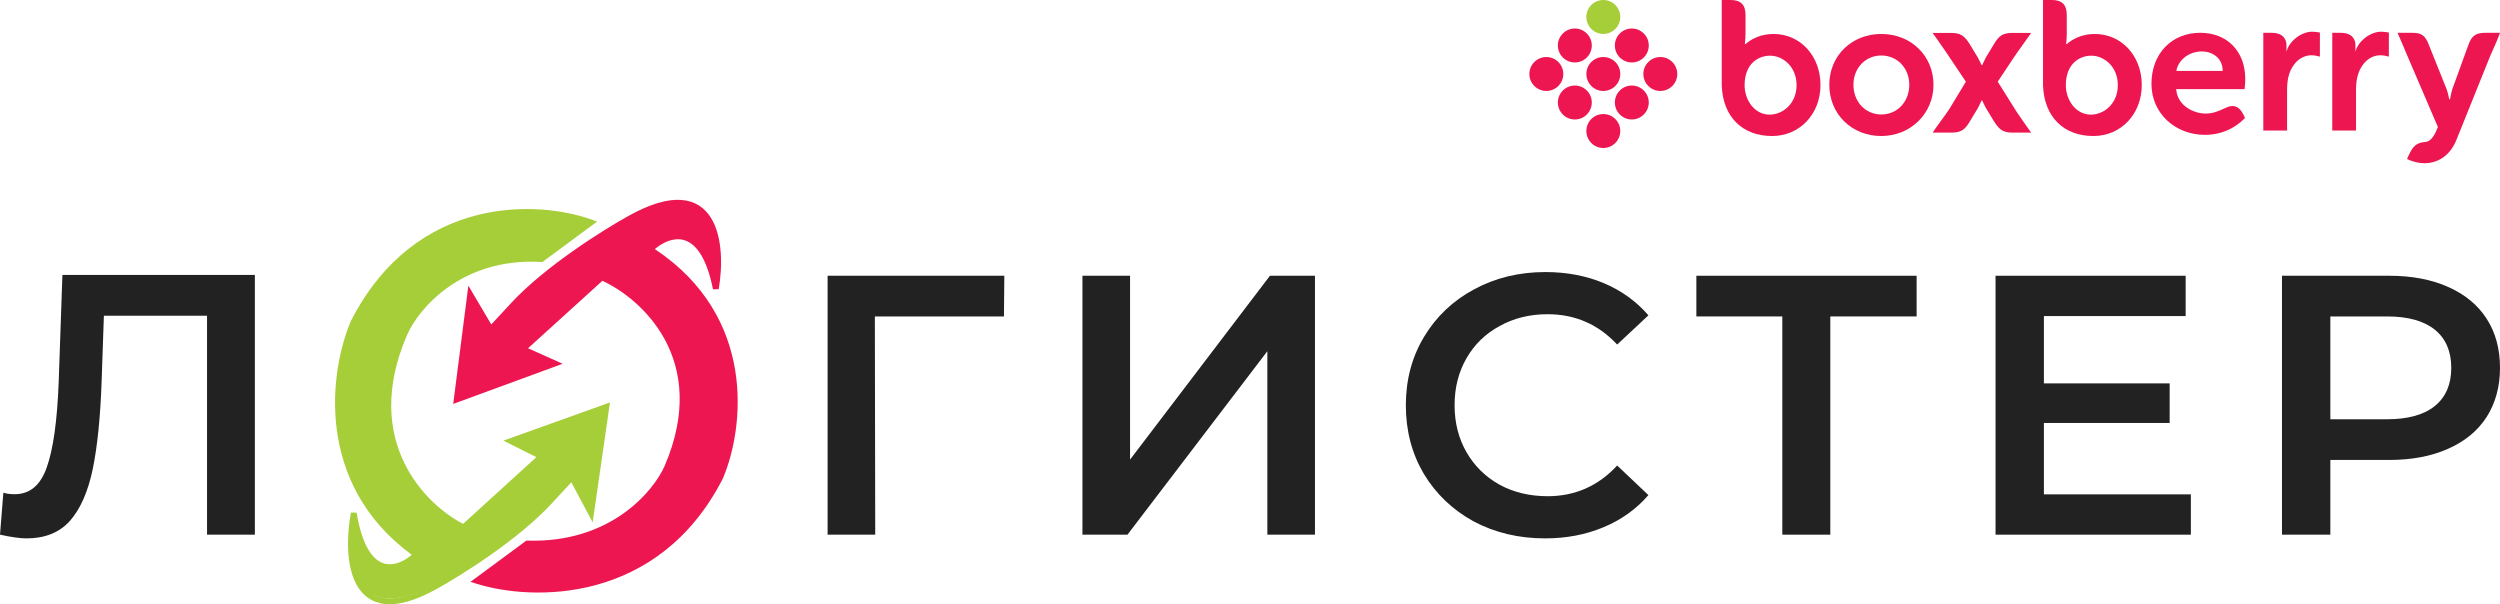 <?xml version="1.0" encoding="UTF-8"?> <svg xmlns="http://www.w3.org/2000/svg" width="873" height="211" viewBox="0 0 873 211" fill="none"> <path d="M350.581 110.5H305.5L305.629 186.708H289V96.292H350.711L350.581 110.5Z" fill="#222222"></path> <path d="M377.988 96.292H394.618V160.487L443.467 96.292H459.187V186.708H442.558V122.642L393.709 186.708H377.988V96.292Z" fill="#222222"></path> <path d="M539.511 188C530.33 188 522.015 186.019 514.566 182.058C507.204 178.011 501.401 172.457 497.157 165.396C493 158.335 490.921 150.369 490.921 141.5C490.921 132.631 493.043 124.665 497.287 117.604C501.531 110.543 507.334 105.032 514.696 101.071C522.145 97.024 530.46 95 539.641 95C547.089 95 553.888 96.292 560.038 98.875C566.187 101.458 571.384 105.204 575.628 110.112L564.715 120.317C558.132 113.256 550.034 109.725 540.42 109.725C534.184 109.725 528.598 111.103 523.661 113.858C518.724 116.528 514.87 120.274 512.098 125.096C509.326 129.918 507.941 135.386 507.941 141.5C507.941 147.614 509.326 153.082 512.098 157.904C514.87 162.726 518.724 166.515 523.661 169.271C528.598 171.94 534.184 173.275 540.42 173.275C550.034 173.275 558.132 169.701 564.715 162.554L575.628 172.887C571.384 177.796 566.144 181.542 559.908 184.125C553.758 186.708 546.959 188 539.511 188Z" fill="#222222"></path> <path d="M669.284 110.5H639.143V186.708H622.384V110.5H592.373V96.292H669.284V110.5Z" fill="#222222"></path> <path d="M765.049 172.629V186.708H696.842V96.292H763.23V110.371H713.731V133.879H757.643V147.7H713.731V172.629H765.049Z" fill="#222222"></path> <path d="M834.285 96.292C842.166 96.292 849.009 97.583 854.812 100.167C860.701 102.75 865.205 106.453 868.323 111.275C871.441 116.097 873 121.824 873 128.454C873 134.999 871.441 140.725 868.323 145.633C865.205 150.456 860.701 154.158 854.812 156.742C849.009 159.325 842.166 160.617 834.285 160.617H813.758V186.708H796.868V96.292H834.285ZM833.505 146.408C840.867 146.408 846.453 144.858 850.264 141.758C854.075 138.658 855.981 134.224 855.981 128.454C855.981 122.685 854.075 118.25 850.264 115.15C846.453 112.05 840.867 110.5 833.505 110.5H813.758V146.408H833.505Z" fill="#222222"></path> <path d="M89 96V186.704H72.296V110.254H36.279L35.496 132.93C35.061 145.628 34.017 155.951 32.364 163.899C30.711 171.76 28.057 177.763 24.403 181.91C20.749 185.97 15.703 188 9.265 188C7.003 188 3.915 187.568 0 186.704L1.174 172.062C2.305 172.408 3.61 172.58 5.089 172.58C10.396 172.58 14.137 169.47 16.312 163.251C18.574 156.945 19.966 147.054 20.488 133.577L21.793 96H89Z" fill="#222222"></path> <path d="M178.517 153.437L212 141.555L206.626 178.431L200.012 166.139C202.217 163.681 203.733 161.878 192.158 174.333C180.584 186.789 160.605 199.19 152.062 203.834C122.3 220.223 120.646 193.727 123.54 178.431C127.651 203.014 139.858 198.234 145.448 192.771C110.395 168.188 116.237 128.717 123.54 112.055C146.027 68.788 188.3 71.082 206.626 77.638L189.265 90.34C160.825 88.701 145.448 106.865 141.314 116.152C124.78 153.847 148.204 176.655 161.983 183.347L189.265 158.764L178.517 153.437Z" fill="#A6CE39"></path> <path fill-rule="evenodd" clip-rule="evenodd" d="M166.27 75.211C182.122 71.108 197.44 73.364 206.741 76.724L208.524 77.368L189.39 91.506L189.024 91.484C161.186 89.864 146.189 107.811 142.193 116.877C134.061 135.6 135.784 150.524 141.145 161.576C146.366 172.338 155.076 179.508 161.709 182.929L187.307 159.633L175.79 153.869L213 140.532L206.958 182.405L199.503 168.412C198.052 169.969 195.874 172.323 192.714 175.757C181.058 188.425 161.018 200.978 152.472 205.67C144.973 209.84 139.089 211.375 134.511 210.924C129.86 210.467 126.691 207.975 124.67 204.463C122.675 200.999 121.795 196.552 121.579 192.064C121.362 187.56 121.809 182.923 122.542 179.009L124.538 179.03C126.577 191.345 130.546 195.76 134.185 196.79C137.508 197.731 141.12 196.026 143.786 193.736C126.779 181.271 119.613 165.21 117.618 150.133C115.587 134.795 118.904 120.475 122.609 111.939L122.622 111.908L122.637 111.879C133.988 89.821 150.376 79.324 166.27 75.211ZM201.027 166.961L205.836 175.987L210.512 143.579L180.94 154.178L190.859 159.143L162.048 185.363L161.43 185.059C154.389 181.606 144.932 174.028 139.322 162.462C133.69 150.851 131.978 135.307 140.335 116.065L140.337 116.06C144.569 106.458 160.127 87.936 188.775 89.438L204.233 78.017C195.144 75.131 181.181 73.448 166.777 77.175C151.425 81.148 135.529 91.278 124.454 112.778C120.881 121.028 117.654 134.96 119.627 149.866C121.598 164.756 128.753 180.615 145.972 192.812L146.96 193.511L146.098 194.362C143.235 197.188 138.43 200.1 133.634 198.743C129.589 197.598 126.028 193.567 123.757 185.094C123.562 187.345 123.493 189.678 123.604 191.966C123.812 196.298 124.659 200.38 126.426 203.45C128.166 206.473 130.794 208.52 134.71 208.905C138.698 209.297 144.15 207.977 151.49 203.895L151.495 203.892C159.989 199.23 179.795 186.803 191.224 174.382C196.989 168.116 199.511 165.418 200.315 164.599C200.416 164.496 200.5 164.413 200.563 164.353C200.591 164.327 200.633 164.288 200.678 164.252C200.694 164.239 200.747 164.197 200.819 164.155C200.848 164.138 200.94 164.086 201.07 164.051C201.131 164.035 201.626 163.903 202.038 164.303C202.43 164.683 202.341 165.156 202.33 165.216L202.33 165.219C202.307 165.344 202.265 165.436 202.251 165.465C202.217 165.538 202.181 165.593 202.17 165.611C202.139 165.657 202.106 165.7 202.085 165.728C202.037 165.789 201.974 165.867 201.904 165.949C201.706 166.186 201.389 166.55 201.027 166.961Z" fill="#A6CE39"></path> <path d="M193.78 126.933L159.482 139.524L164.183 102.809L171.294 114.846C169.074 117.338 167.551 119.163 179.215 106.528C190.879 93.893 211.223 81.112 219.937 76.3C250.29 59.327 252.607 85.575 249.971 100.821C245.16 76.529 232.666 81.564 227.02 87.117C263.779 110.669 258.655 149.969 251.497 166.675C229.274 210.14 185.573 208.875 166.501 202.81L184.135 189.793C213.537 190.738 228.996 172.348 233.051 163.035C249.256 125.241 224.546 103.173 210.165 96.863L182.561 121.906L193.78 126.933Z" fill="#ED1651"></path> <path fill-rule="evenodd" clip-rule="evenodd" d="M208.083 204.295C191.782 208.712 175.889 206.859 166.193 203.776L164.3 203.174L183.815 188.768L184.167 188.779C213.076 189.709 228.197 171.64 232.12 162.633C240.105 144.008 237.981 129.368 232.185 118.623C226.526 108.131 217.316 101.266 210.354 98.06L184.391 121.615L196.468 127.027L158.264 141.051L163.552 99.749L171.556 113.296C173.023 111.728 175.238 109.341 178.47 105.84C190.247 93.084 210.705 80.24 219.444 75.414C227.111 71.127 233.151 69.484 237.877 69.816C242.67 70.152 246.001 72.515 248.18 75.934C250.328 79.305 251.343 83.674 251.67 88.096C251.998 92.533 251.64 97.117 250.97 100.993L248.976 101.018C246.589 88.961 242.39 84.696 238.568 83.762C235.08 82.909 231.373 84.677 228.669 86.982C246.53 98.845 254.316 114.487 256.728 129.3C259.182 144.374 256.072 158.57 252.429 167.074L252.416 167.106L252.4 167.136C241.148 189.144 224.422 199.868 208.083 204.295ZM170.045 114.726L164.813 105.87L160.7 137.996L191.092 126.84L180.731 122.197L209.97 95.67L210.572 95.934C217.929 99.162 227.894 106.396 233.97 117.661C240.073 128.976 242.201 144.267 233.982 163.435L233.98 163.44C229.809 173.022 214.118 191.62 184.455 190.816L168.74 202.417C178.23 205.038 192.725 206.355 207.552 202.338C223.38 198.049 239.608 187.68 250.579 166.244C254.087 158.037 257.107 144.247 254.727 129.626C252.349 115.025 244.588 99.577 226.473 87.971L225.403 87.286L226.309 86.394C229.215 83.536 234.099 80.581 239.05 81.792C243.272 82.825 247.083 86.757 249.633 95.201C249.795 92.922 249.818 90.558 249.647 88.246C249.333 83.989 248.365 79.998 246.47 77.023C244.604 74.096 241.83 72.126 237.735 71.838C233.572 71.546 227.941 72.986 220.432 77.185L220.427 77.188C211.737 81.986 191.51 94.704 179.96 107.216C174.133 113.527 171.585 116.245 170.77 117.071C170.668 117.175 170.584 117.258 170.52 117.318C170.491 117.345 170.45 117.384 170.405 117.42C170.388 117.433 170.336 117.475 170.266 117.515C170.237 117.532 170.148 117.583 170.024 117.618C169.964 117.635 169.493 117.766 169.079 117.402C168.654 117.027 168.739 116.532 168.749 116.469C168.772 116.338 168.815 116.242 168.829 116.211C168.863 116.136 168.9 116.08 168.912 116.063C168.943 116.016 168.976 115.972 168.997 115.945C169.045 115.883 169.109 115.805 169.179 115.722C169.376 115.488 169.688 115.131 170.045 114.726Z" fill="#ED1651"></path> <path fill-rule="evenodd" clip-rule="evenodd" d="M873 11.462L872.418 12.974C871.845 14.491 871.44 15.368 870.884 16.593C870.538 17.348 870.137 18.236 869.59 19.519L857.804 48.803C855.748 54.008 851.641 57 846.565 57C844.82 57 842.76 56.465 841.587 55.983L840.526 55.526L841 54.475C842.638 50.961 843.691 49.831 847.118 49.549C848.401 49.45 849.827 47.929 850.811 45.547L851.308 44.338L840.655 19.501C840.086 18.184 839.648 17.148 839.226 16.117C838.812 15.153 838.418 14.204 837.897 13.019L837.229 11.462H842.493C845.523 11.462 846.866 12.401 848.033 15.368C848.033 15.368 853.894 29.97 854.322 31.046C854.764 32.111 855.277 34.678 855.277 34.678L855.548 34.658C855.548 34.658 855.927 32.378 856.38 31.046C856.836 29.71 862.06 15.407 862.06 15.407C863.161 12.484 864.651 11.462 867.75 11.462H873Z" fill="#ED1651"></path> <path fill-rule="evenodd" clip-rule="evenodd" d="M798.433 18.086V15.737C798.433 13.662 797.193 11.463 793.265 11.463H790.344V45.579H798.647V31.431C798.647 29.33 798.865 27.554 799.333 26.009C800.589 21.939 803.664 19.299 807.176 19.299C808.027 19.299 808.739 19.46 808.739 19.46L810.109 19.777V11.36L809.17 11.22C809.128 11.22 808.256 11.075 807.362 11.075C803.794 11.075 799.415 14.154 798.433 18.086Z" fill="#ED1651"></path> <path fill-rule="evenodd" clip-rule="evenodd" d="M822.519 18.086V15.737C822.519 13.662 821.289 11.463 817.356 11.463H814.428V45.579H822.723V31.431C822.723 29.33 822.949 27.554 823.425 26.009C824.673 21.939 827.744 19.299 831.252 19.299C832.122 19.299 832.825 19.46 832.825 19.46L834.191 19.777V11.36L833.263 11.22C833.21 11.22 832.342 11.075 831.459 11.075C827.885 11.075 823.504 14.154 822.519 18.086Z" fill="#ED1651"></path> <path fill-rule="evenodd" clip-rule="evenodd" d="M776.882 37.804L776.757 37.853C774.995 38.667 772.854 39.66 770.321 39.66C765.994 39.66 760.4 36.985 759.907 31.133H783.813C783.958 30.011 784.038 28.378 784.038 27.505C784.038 17.905 777.7 11.448 768.326 11.448C758.298 11.448 751.29 18.778 751.29 29.272C751.29 39.603 759.601 47.093 770 47.093C778.453 47.093 783.185 41.922 783.399 41.715L783.958 41.154L783.611 40.436C782.837 38.853 781.724 37.016 779.547 37.016C778.603 37.016 777.733 37.415 776.882 37.804ZM776.167 24.776H759.984C760.532 21.222 764.131 17.962 768.9 17.962C772.442 17.962 776.167 20.152 776.167 24.776Z" fill="#ED1651"></path> <path fill-rule="evenodd" clip-rule="evenodd" d="M721.719 15.385H721.487C721.487 15.385 721.719 13.524 721.719 11.61V5.166C721.719 1.687 720.044 0 716.597 0H713.424V29.899C713.839 40.762 720.588 47.498 731.015 47.498C740.65 47.498 747.905 39.841 747.905 29.681C747.905 19.52 740.855 11.86 731.507 11.86C726.824 11.86 723.606 13.772 721.719 15.385ZM721.388 29.788C721.388 22.163 726.265 19.445 730.256 19.445C734.829 19.445 739.544 23.304 739.544 29.735C739.544 36.181 734.756 40.027 730.138 40.027C724.799 40.027 721.388 34.833 721.388 29.788Z" fill="#ED1651"></path> <path fill-rule="evenodd" clip-rule="evenodd" d="M697.604 28.521L703.343 19.894C704.401 18.323 705.206 17.201 706.087 15.998C706.706 15.144 707.35 14.28 708.054 13.234L709.267 11.491H703.012C699.496 11.491 698.182 12.252 696.292 15.385C696.292 15.385 693.769 19.582 693.407 20.172C693.085 20.748 692.214 22.698 692.189 22.75H691.965C691.965 22.75 691.175 20.951 690.702 20.172C690.249 19.393 687.804 15.368 687.804 15.368C685.804 12.252 684.49 11.491 681.087 11.491H674.848L676.118 13.243C677.631 15.385 678.496 16.644 679.79 18.535L686.479 28.521L680.8 37.925C679.753 39.486 678.951 40.631 678.069 41.802C677.441 42.681 676.8 43.534 676.08 44.562L674.874 46.314H681.133C684.655 46.314 685.972 45.562 687.854 42.431C687.854 42.431 690.377 38.242 690.73 37.651C691.065 37.065 691.942 35.113 691.965 35.078H692.189C692.189 35.078 692.964 36.872 693.431 37.651C693.908 38.417 696.354 42.457 696.354 42.457C698.341 45.562 699.667 46.314 703.051 46.314H709.292L708.025 44.562C706.524 42.431 705.654 41.172 704.352 39.265L697.604 28.521Z" fill="#ED1651"></path> <path fill-rule="evenodd" clip-rule="evenodd" d="M638.793 29.612C638.793 39.807 646.588 47.498 656.946 47.498C667.161 47.498 675.172 39.64 675.172 29.612C675.172 19.497 667.342 11.86 656.946 11.86C646.588 11.86 638.793 19.497 638.793 29.612ZM647.218 29.612C647.218 23.785 651.394 19.379 656.946 19.379C662.532 19.379 666.725 23.785 666.725 29.612C666.725 35.512 662.532 39.977 656.946 39.977C651.394 39.977 647.218 35.512 647.218 29.612Z" fill="#ED1651"></path> <path fill-rule="evenodd" clip-rule="evenodd" d="M609.535 15.385H609.298C609.298 15.385 609.535 13.524 609.535 11.61V5.166C609.535 1.687 607.859 0 604.409 0H601.232V29.899C601.649 40.762 608.386 47.498 618.824 47.498C628.46 47.498 635.712 39.841 635.712 29.681C635.712 19.52 628.67 11.86 619.325 11.86C614.634 11.86 611.413 13.772 609.535 15.385ZM609.211 29.788C609.211 22.163 614.079 19.445 618.078 19.445C622.636 19.445 627.363 23.304 627.363 29.735C627.363 36.181 622.559 40.027 617.948 40.027C612.609 40.027 609.211 34.833 609.211 29.788Z" fill="#ED1651"></path> <path fill-rule="evenodd" clip-rule="evenodd" d="M565.64 39.983C567.956 42.299 571.702 42.299 574.017 39.983C576.332 37.666 576.332 33.917 574.017 31.604C571.702 29.291 567.956 29.291 565.64 31.604C563.336 33.917 563.336 37.666 565.64 39.983Z" fill="#ED1651"></path> <path fill-rule="evenodd" clip-rule="evenodd" d="M575.597 30.027C577.904 32.344 581.657 32.344 583.972 30.027C586.279 27.711 586.279 23.959 583.972 21.646C581.657 19.336 577.904 19.336 575.597 21.646C573.276 23.959 573.276 27.711 575.597 30.027Z" fill="#ED1651"></path> <path fill-rule="evenodd" clip-rule="evenodd" d="M555.684 30.027C558.005 32.344 561.747 32.344 564.072 30.027C566.38 27.711 566.38 23.959 564.072 21.646C561.747 19.336 558.005 19.336 555.684 21.646C553.387 23.959 553.387 27.711 555.684 30.027Z" fill="#ED1651"></path> <path fill-rule="evenodd" clip-rule="evenodd" d="M545.741 20.074C548.059 22.385 551.81 22.385 554.123 20.074C556.431 17.759 556.431 14.007 554.123 11.694C551.81 9.375 548.059 9.375 545.741 11.694C543.429 14.007 543.429 17.759 545.741 20.074Z" fill="#ED1651"></path> <path fill-rule="evenodd" clip-rule="evenodd" d="M565.64 20.074C567.956 22.385 571.702 22.385 574.017 20.074C576.332 17.759 576.332 14.007 574.017 11.694C571.702 9.375 567.956 9.375 565.64 11.694C563.336 14.007 563.336 17.759 565.64 20.074Z" fill="#ED1651"></path> <path fill-rule="evenodd" clip-rule="evenodd" d="M564.072 1.735C566.38 4.048 566.38 7.801 564.072 10.111C561.747 12.428 558.005 12.428 555.684 10.111C553.387 7.801 553.387 4.048 555.684 1.735C558.005 -0.578 561.747 -0.578 564.072 1.735Z" fill="#A6CE39"></path> <path fill-rule="evenodd" clip-rule="evenodd" d="M564.061 41.559C566.38 43.874 566.38 47.624 564.061 49.941C561.747 52.258 558.005 52.258 555.684 49.941C553.387 47.624 553.387 43.874 555.684 41.559C558.005 39.248 561.747 39.248 564.061 41.559Z" fill="#ED1651"></path> <path fill-rule="evenodd" clip-rule="evenodd" d="M545.741 39.983C548.059 42.299 551.81 42.299 554.123 39.983C556.431 37.673 556.431 33.917 554.123 31.604C551.81 29.291 548.059 29.291 545.741 31.604C543.429 33.917 543.429 37.673 545.741 39.983Z" fill="#ED1651"></path> <path fill-rule="evenodd" clip-rule="evenodd" d="M535.793 30.027C538.107 32.344 541.852 32.344 544.17 30.027C546.48 27.711 546.48 23.964 544.17 21.646C541.852 19.336 538.107 19.336 535.793 21.646C533.474 23.964 533.474 27.711 535.793 30.027Z" fill="#ED1651"></path> </svg> 